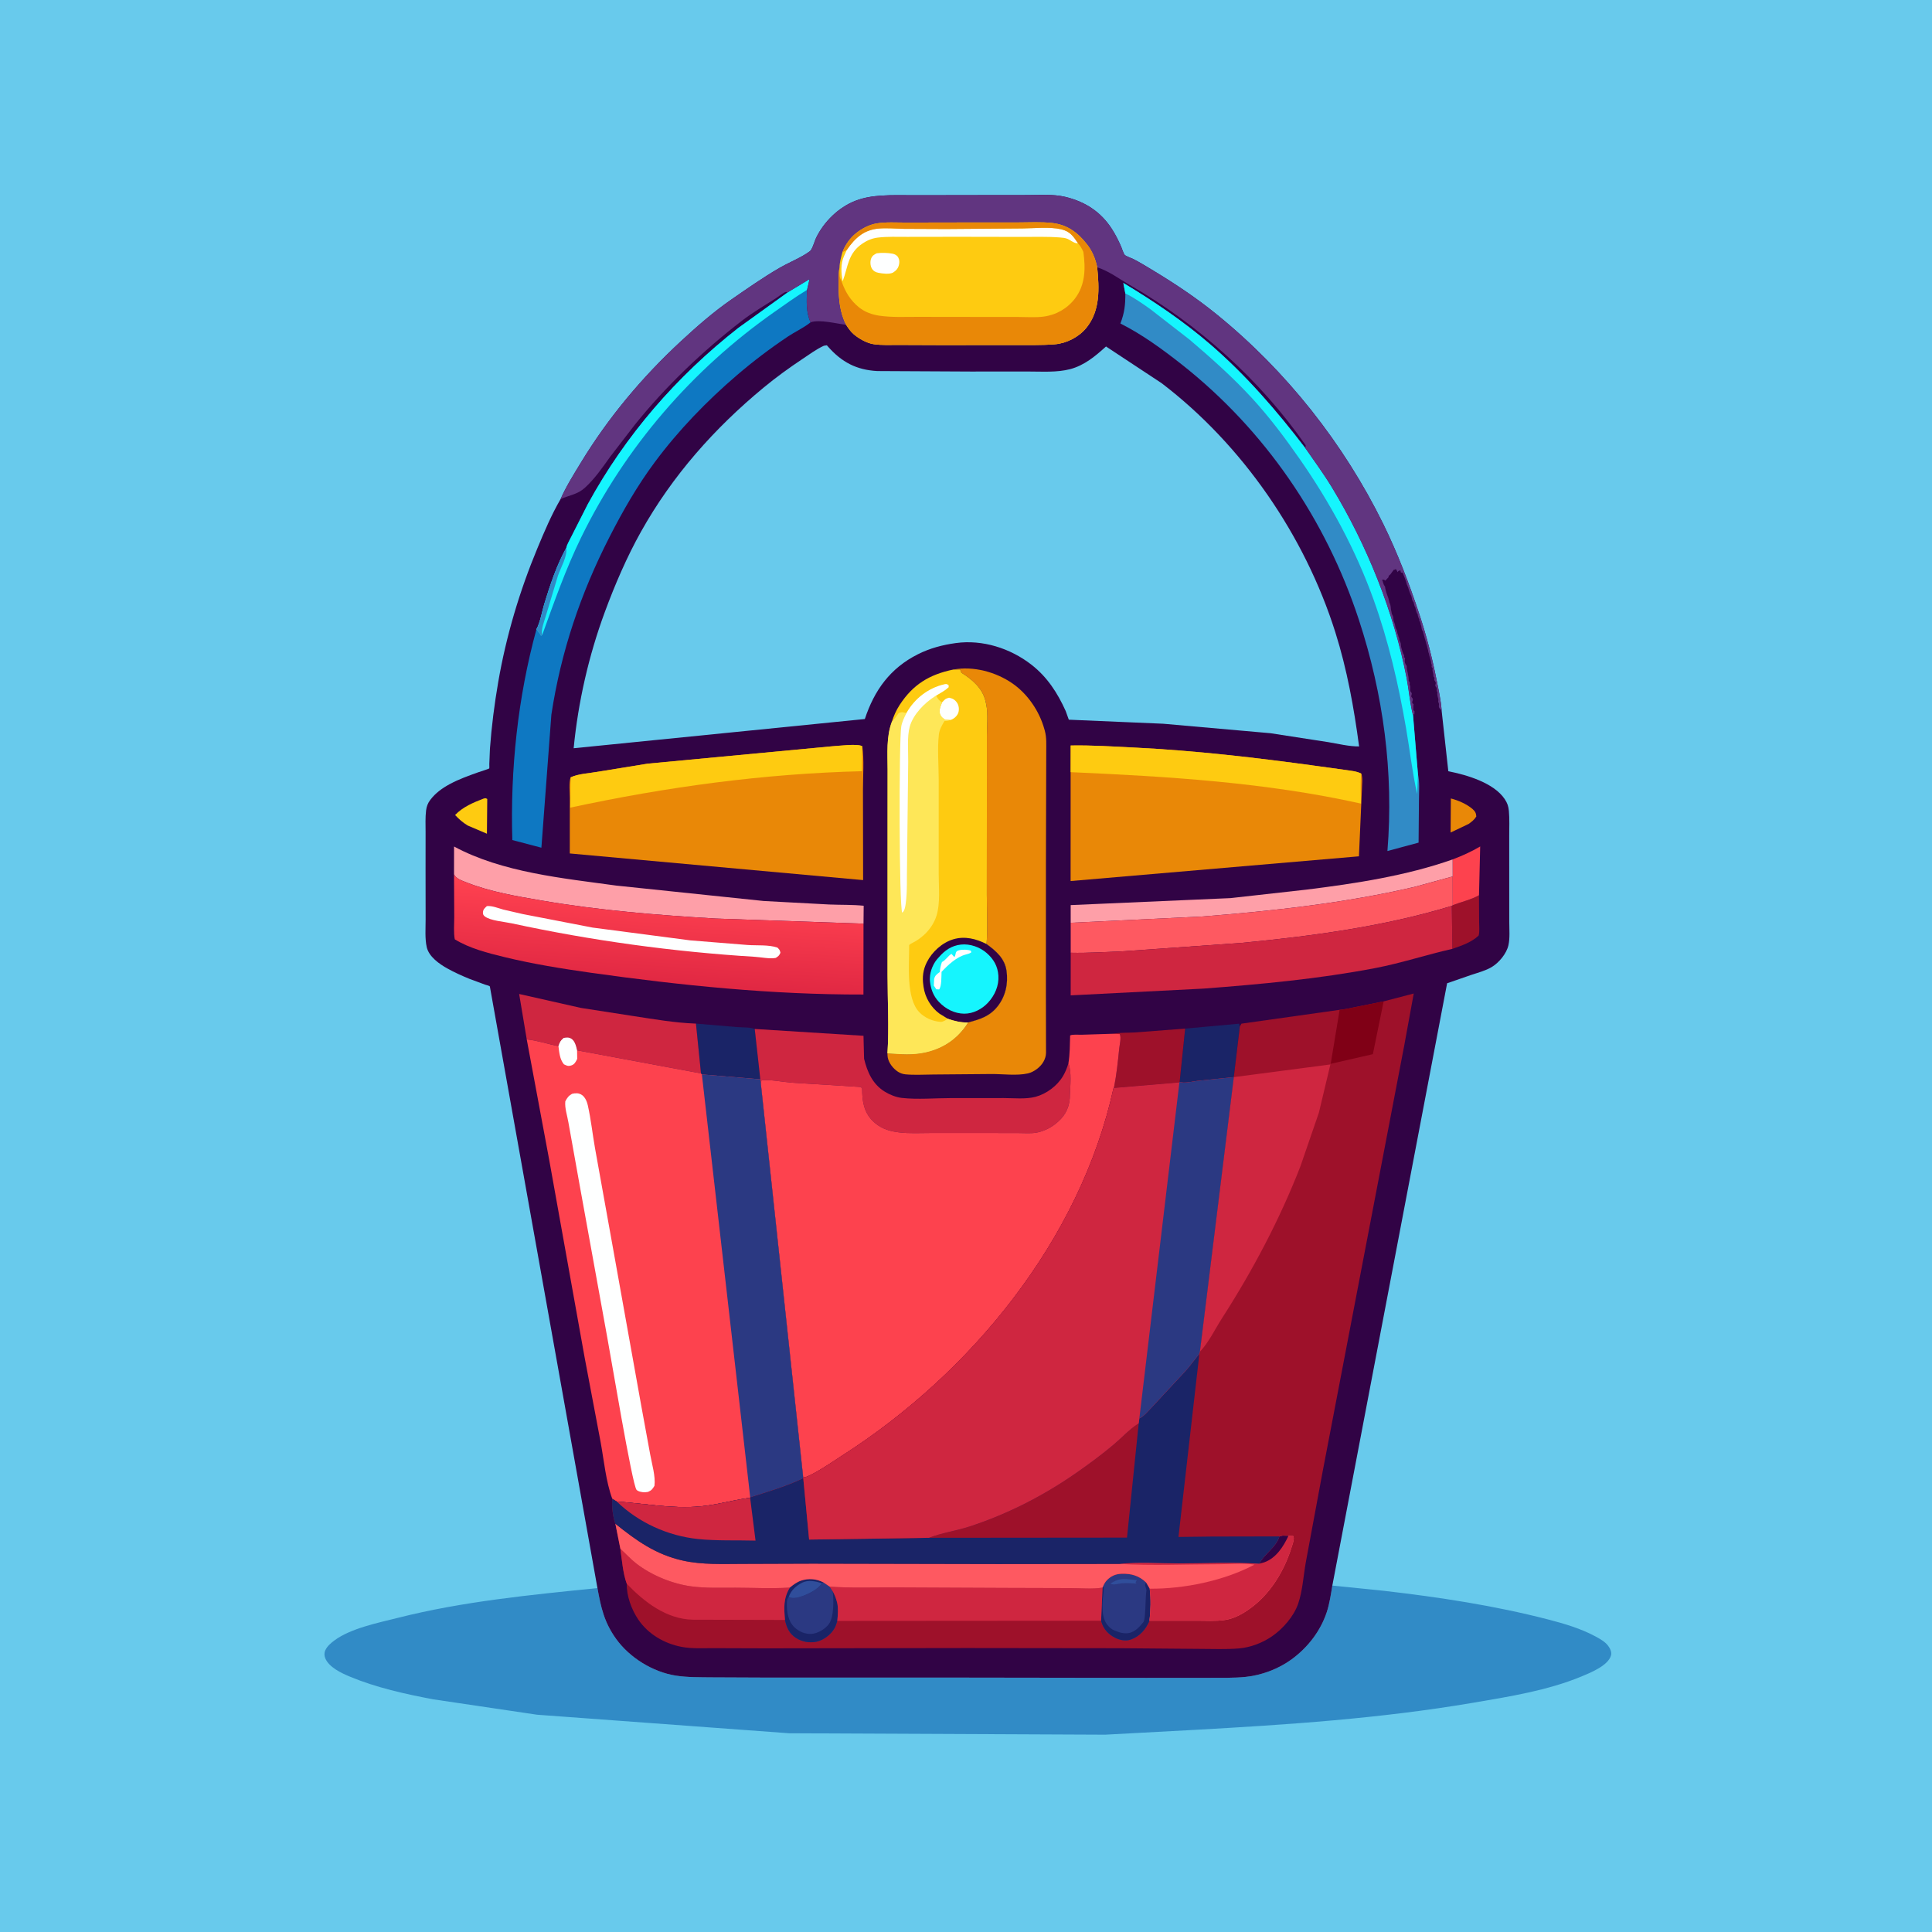 <svg version="1.1" xmlns="http://www.w3.org/2000/svg" style="display: block;" viewBox="0 0 2048 2048" width="1024" height="1024">
<defs>
	<linearGradient id="Gradient1" gradientUnits="userSpaceOnUse" x1="694.814" y1="1041.12" x2="700.87" y2="945.85">
		<stop class="stop0" offset="0" stop-opacity="1" stop-color="rgb(225,40,67)"/>
		<stop class="stop1" offset="1" stop-opacity="1" stop-color="rgb(255,65,80)"/>
	</linearGradient>
</defs>
<path transform="translate(0,0)" fill="rgb(104,202,236)" d="M -0 -0 L 2048 0 L 2048 2048 L -0 2048 L -0 -0 z"/>
<path transform="translate(0,0)" fill="rgb(49,139,198)" d="M 1412.33 1680.77 L 1466.92 1686.32 C 1525.35 1693.05 1584.02 1701.95 1641.02 1716.69 C 1658.11 1721.11 1675.68 1726.27 1691.27 1734.69 C 1696.03 1737.26 1701.39 1740.22 1704.7 1744.62 C 1706.75 1747.34 1708.69 1751.28 1707.74 1754.78 C 1704.83 1765.53 1686.22 1773.06 1676.7 1777.02 C 1640.54 1792.05 1599.68 1798.51 1561.28 1805.04 C 1463.2 1821.71 1364.68 1828.28 1265.49 1833.78 L 1171.51 1838.84 L 836.5 1837.33 L 569.213 1817.66 L 459.178 1801.34 C 429.461 1795.73 398.862 1788.96 370.881 1777.29 C 361.753 1773.49 348.688 1767.35 344.76 1757.74 C 343.658 1755.05 343.627 1751.89 344.897 1749.23 C 346.958 1744.93 350.747 1741.7 354.5 1738.92 C 371.97 1725.99 400.724 1720.31 421.558 1715.03 C 490.601 1697.53 562.594 1690.63 633.313 1683.44 C 637.07 1704.2 640.479 1719.7 653.057 1737.23 C 667.364 1757.17 691.98 1772.39 716.258 1776.21 C 728.775 1778.19 742.291 1777.92 754.954 1778.07 L 814.16 1778.33 L 1015.69 1778.33 L 1214.7 1778.62 L 1280.5 1778.57 C 1293.67 1778.49 1307.39 1778.91 1320.47 1777.58 C 1337.48 1775.85 1355.32 1769.09 1369.12 1759.01 C 1386.07 1746.63 1399.68 1729.21 1406.34 1709.18 C 1409.39 1700.02 1410.79 1690.27 1412.33 1680.77 z"/>
<path transform="translate(0,0)" fill="rgb(49,3,69)" d="M 594.234 529.056 C 600.038 515.823 608.01 503.154 615.513 490.805 C 644.765 442.653 680.919 399.509 722.264 361.301 C 738.989 345.845 756.429 330.554 775.173 317.591 C 791.928 306.002 808.717 294.203 826.342 283.973 C 836.469 278.094 849.367 273.132 858.567 266.274 C 861.114 264.375 863.514 255.453 865.077 252.213 C 873.349 235.072 888.812 219.866 906.644 212.907 C 915.565 209.426 924.618 208.019 934.131 207.359 C 946.034 206.533 958.233 206.978 970.166 206.957 L 1033.34 206.852 L 1088.88 206.79 C 1102.08 206.782 1116.18 205.601 1129.07 208.655 C 1150.17 213.653 1167.01 224.504 1178.8 242.956 C 1182.52 248.786 1185.57 254.9 1188.37 261.222 C 1189.35 263.443 1190.78 268.537 1192.27 270.225 C 1193.5 271.607 1199.53 273.654 1201.42 274.621 C 1208.55 278.265 1215.48 282.571 1222.33 286.703 C 1245.92 300.92 1268.63 316.121 1290.02 333.5 C 1363.64 393.334 1424.3 470.098 1466.19 555.201 C 1481.4 586.114 1493.9 618.866 1504.7 651.555 C 1512.18 674.187 1518.09 696.937 1522.73 720.316 C 1524.85 730.998 1527.49 742.386 1528.18 753.242 L 1535.28 817.56 C 1554.59 821.351 1583.65 829.775 1595.15 847.214 C 1597.98 851.5 1599.02 854.731 1599.48 859.778 C 1600.29 868.566 1599.82 877.769 1599.83 886.598 L 1599.86 933.727 L 1599.9 977.475 C 1599.89 985.303 1600.7 994.276 1599.01 1001.93 C 1597.06 1010.77 1589.07 1020.45 1581.33 1025.08 C 1574.83 1028.97 1566.81 1031.03 1559.67 1033.42 L 1534 1042.3 L 1412.33 1680.77 C 1410.79 1690.27 1409.39 1700.02 1406.34 1709.18 C 1399.68 1729.21 1386.07 1746.63 1369.12 1759.01 C 1355.32 1769.09 1337.48 1775.85 1320.47 1777.58 C 1307.39 1778.91 1293.67 1778.49 1280.5 1778.57 L 1214.7 1778.62 L 1015.69 1778.33 L 814.16 1778.33 L 754.954 1778.07 C 742.291 1777.92 728.775 1778.19 716.258 1776.21 C 691.98 1772.39 667.364 1757.17 653.057 1737.23 C 640.479 1719.7 637.07 1704.2 633.313 1683.44 L 519.442 1046.64 C 519.34 1046.26 519.379 1045.78 519.096 1045.49 C 518.456 1044.86 515.258 1044.13 514.135 1043.73 L 497.942 1037.75 C 489.808 1034.44 481.669 1030.77 474 1026.49 C 465.573 1021.78 454.658 1014.06 452.379 1004.08 C 450.294 994.967 451.216 983.808 451.18 974.461 L 451.113 922.45 L 451.146 882.204 C 451.166 874.564 450.715 866.58 451.687 858.996 C 452.224 854.808 453.499 851.41 456.049 848 C 461.499 840.713 468.868 835.446 476.797 831.166 C 486.336 826.017 496.691 822.325 506.869 818.681 C 508.11 818.237 518.325 815.05 518.638 814.534 C 518.836 814.207 518.685 810.313 518.692 809.851 L 519.351 793.774 C 521.103 769.887 524.099 746.283 528.191 722.683 C 536.612 674.111 550.727 626.718 569.645 581.244 C 577.05 563.444 584.541 545.757 594.234 529.056 z"/>
<path transform="translate(0,0)" fill="rgb(233,136,7)" d="M 1537.98 846.411 C 1545.74 848.374 1555.05 852.423 1561.09 857.733 C 1563.72 860.041 1564.74 861.936 1564.94 865.5 C 1562.81 869.063 1560.15 870.951 1556.84 873.394 L 1537.7 882.516 L 1537.98 846.411 z"/>
<path transform="translate(0,0)" fill="rgb(254,203,17)" d="M 512.687 846.5 C 514.745 846.15 514.541 845.843 516.5 846.944 L 516.163 883.774 L 495.85 875.111 C 490.531 871.918 486.613 868.429 482.409 863.952 C 490.734 855.292 501.678 850.738 512.687 846.5 z"/>
<path transform="translate(0,0)" fill="rgb(158,17,42)" d="M 1539.95 959.525 C 1548.96 956.069 1559.45 953.741 1567.8 949.026 L 1567.94 977.47 C 1567.96 981.943 1568.57 987.401 1567.46 991.712 C 1559.58 999.087 1549.61 1002.29 1539.6 1005.83 L 1538.97 960.289 L 1539.95 959.525 z"/>
<path transform="translate(0,0)" fill="rgb(253,66,78)" d="M 1539.84 911.038 C 1550.19 907.1 1559.51 902.899 1569.06 897.303 L 1567.8 949.026 C 1559.45 953.741 1548.96 956.069 1539.95 959.525 L 1539.9 929.077 L 1539.84 911.038 z"/>
<path transform="translate(0,0)" fill="rgb(26,36,103)" d="M 1256.31 1090.36 L 1313.46 1085.16 L 1314.29 1088.11 L 1307.88 1141.79 L 1269.23 1145.81 C 1264.48 1146.41 1254.49 1148.87 1250.48 1146.76 L 1256.31 1090.36 z"/>
<path transform="translate(0,0)" fill="rgb(26,36,103)" d="M 737.741 1085.05 L 780.765 1088.71 C 786.347 1089.17 794.984 1088.71 800.034 1090.75 L 805.961 1144.13 L 744.008 1138.92 L 743.078 1137.87 L 737.741 1085.05 z"/>
<path transform="translate(0,0)" fill="rgb(158,17,42)" d="M 1178.9 1095.84 C 1186.84 1094.46 1195.44 1094.91 1203.5 1094.4 L 1256.31 1090.36 L 1250.48 1146.76 L 1250.22 1147.4 L 1180.79 1153.29 C 1183.56 1139.46 1185.01 1125.52 1186.42 1111.5 C 1186.84 1107.26 1188.81 1099.92 1187 1096.17 L 1178.9 1095.84 z"/>
<path transform="translate(0,0)" fill="rgb(254,159,168)" d="M 1134.98 978.194 L 1134.97 959.444 L 1304.43 952.033 L 1385 943.024 C 1436.73 936.592 1490.52 928.424 1539.84 911.038 L 1539.9 929.077 L 1499.2 940.203 C 1425.76 957.246 1349.85 965.589 1274.78 971.514 L 1134.98 978.194 z"/>
<path transform="translate(0,0)" fill="rgb(207,38,64)" d="M 558.368 1101.79 L 550.32 1053.66 L 615.713 1068.42 L 672.188 1077.18 C 693.231 1080.39 715.29 1084.21 736.59 1085.01 L 737.741 1085.05 L 743.078 1137.87 L 611.726 1113.39 C 610.756 1109.23 609.491 1103.34 605.5 1101 C 602.748 1099.38 600.459 1099.76 597.5 1100.26 C 594.15 1102.98 593.271 1104.84 591.972 1108.92 C 580.738 1106.79 569.789 1102.89 558.368 1101.79 z"/>
<path transform="translate(0,0)" fill="rgb(254,159,168)" d="M 481.276 926.799 L 481.323 897.351 C 532.369 924.865 596.616 930.937 653.378 938.771 L 809.538 955.09 L 878.94 958.797 C 891.12 959.311 903.414 958.895 915.546 960.12 L 915.349 979.119 L 758.208 973.68 C 696.266 970.01 634.885 965.034 573.684 954.518 C 547.215 949.97 519.63 945.343 494.521 935.397 C 489.997 933.605 483.302 931.527 481.276 926.799 z"/>
<path transform="translate(0,0)" fill="rgb(254,89,97)" d="M 1134.98 978.194 L 1274.78 971.514 C 1349.85 965.589 1425.76 957.246 1499.2 940.203 L 1539.9 929.077 L 1539.95 959.525 L 1538.97 960.289 C 1467.57 982.059 1390.9 992.307 1316.76 999.434 L 1190.77 1008.39 C 1172.12 1009.03 1153.7 1010.43 1135 1009.97 L 1134.98 978.194 z"/>
<path transform="translate(0,0)" fill="rgb(207,38,64)" d="M 800.034 1090.75 L 915.338 1097.98 L 915.957 1122.33 C 919.413 1136.46 925.021 1149.3 937.938 1157.23 C 943.187 1160.46 949.913 1163.18 956.088 1163.86 C 972.669 1165.71 991.297 1164.03 1008.08 1164.03 L 1064.05 1164 C 1074.72 1164 1087.46 1165.42 1097.8 1162.63 C 1109.39 1159.5 1120.84 1150.96 1126.95 1140.5 C 1129.37 1136.35 1131.26 1131.76 1132.57 1127.15 C 1136.09 1135.86 1134.52 1151.51 1134.11 1161.06 L 1134 1164.5 C 1132.89 1176.43 1127.83 1184.29 1118.59 1191.54 C 1112.79 1196.08 1105.41 1199.53 1098.12 1200.72 C 1092.48 1201.64 1085.91 1201.08 1080.15 1201.08 L 1045.18 1201 L 985.9 1201.02 C 975.191 1201.01 963.889 1201.7 953.273 1200.39 L 951.5 1200.15 C 940.93 1198.77 932.024 1195.37 924.492 1187.59 C 915.423 1178.22 913.907 1166.23 913.905 1153.83 L 912.5 1152.25 L 839.16 1147.65 C 829.159 1146.89 817.028 1144.14 807.159 1145.24 L 806.519 1148.69 L 805.961 1144.13 L 800.034 1090.75 z"/>
<path transform="translate(0,0)" fill="rgb(207,38,64)" d="M 1538.97 960.289 L 1539.6 1005.83 C 1512.16 1012 1485.7 1020.86 1457.92 1026.19 C 1397.98 1037.67 1336.74 1043.32 1275.94 1047.95 L 1134.97 1055.13 L 1135 1009.97 C 1153.7 1010.43 1172.12 1009.03 1190.77 1008.39 L 1316.76 999.434 C 1390.9 992.307 1467.57 982.059 1538.97 960.289 z"/>
<path transform="translate(0,0)" fill="rgb(49,139,198)" d="M 1192.89 311.067 L 1190.76 299.932 C 1222.92 319.279 1254.61 340.582 1283.07 365.158 C 1321.12 398.02 1353.33 435.386 1383.78 475.148 C 1393.29 488.925 1403.2 502.341 1411.89 516.673 C 1449.07 578.004 1477.51 648.446 1491.09 719 C 1493.45 731.292 1494.47 744.351 1497.39 756.413 C 1497.49 756.825 1497.44 757.42 1497.82 757.61 L 1503.08 820.597 C 1505.02 828.72 1504.21 838.782 1504.16 847.164 L 1503.75 893.226 L 1470.73 902.121 C 1477.51 818.868 1466.43 736.03 1440.41 656.802 C 1405.48 550.464 1340.67 455.729 1252.7 386.359 C 1232.35 370.314 1210.89 354.618 1187.7 342.941 C 1192.04 331.337 1192.97 323.45 1192.89 311.067 z"/>
<path transform="translate(0,0)" fill="rgb(21,245,254)" d="M 1192.89 311.067 L 1190.76 299.932 C 1222.92 319.279 1254.61 340.582 1283.07 365.158 C 1321.12 398.02 1353.33 435.386 1383.78 475.148 C 1393.29 488.925 1403.2 502.341 1411.89 516.673 C 1449.07 578.004 1477.51 648.446 1491.09 719 C 1493.45 731.292 1494.47 744.351 1497.39 756.413 C 1497.49 756.825 1497.44 757.42 1497.82 757.61 L 1503.08 820.597 L 1502.25 841.674 C 1497.06 818.711 1494.44 794.757 1490.41 771.522 C 1482.38 725.216 1471.95 679.795 1456.01 635.5 C 1436.97 582.554 1409.92 532.762 1377.84 486.697 C 1362 463.954 1345.6 442.059 1326.8 421.669 C 1306.41 399.555 1283.91 379.55 1261.05 360.072 L 1219.33 327.666 C 1210.94 321.768 1202.17 315.443 1192.89 311.067 z"/>
<path transform="translate(0,0)" fill="rgb(14,120,194)" d="M 835.168 309.805 L 858.122 295.928 L 855.485 307.319 C 855.112 319.004 854.204 330.724 859.276 341.643 L 857.828 342.762 C 850.904 348.019 842.416 351.925 835.123 356.802 C 816.427 369.302 798.313 383.038 781.225 397.664 C 749.12 425.144 719.247 456.055 694.025 490 C 675.499 514.935 660.343 541.403 646.214 569 C 615.492 629.005 594.6 690.868 584.478 757.581 L 573.904 898.606 L 543.089 890.483 C 540.814 815.787 548.91 739.172 568.651 667.093 C 572.578 660.101 574.63 647.925 577.076 639.93 C 583.059 620.374 590.317 598.552 600.319 580.704 C 600.866 577.41 603.7 572.869 605.141 569.785 L 623.101 534.384 C 663.016 461.303 717.146 398.982 782.591 347.628 L 835.168 309.805 z"/>
<path transform="translate(0,0)" fill="rgb(21,245,254)" d="M 835.168 309.805 L 858.122 295.928 L 855.485 307.319 C 843.457 314.528 832.233 322.7 820.767 330.747 C 733.694 391.864 662.902 473.894 616.061 569.662 C 599.734 603.041 587.455 638.13 574.815 672.995 L 573.484 673.931 C 572.352 671.397 570.363 669.258 568.651 667.093 C 572.578 660.101 574.63 647.925 577.076 639.93 C 583.059 620.374 590.317 598.552 600.319 580.704 C 600.866 577.41 603.7 572.869 605.141 569.785 L 623.101 534.384 C 663.016 461.303 717.146 398.982 782.591 347.628 L 835.168 309.805 z"/>
<path transform="translate(0,0)" fill="rgb(49,139,198)" d="M 568.651 667.093 C 572.578 660.101 574.63 647.925 577.076 639.93 C 583.059 620.374 590.317 598.552 600.319 580.704 C 601.451 589.971 594.687 601.086 591.513 610.075 L 578.706 652.564 C 577.313 657.465 573.006 668.199 574.815 672.995 L 573.484 673.931 C 572.352 671.397 570.363 669.258 568.651 667.093 z"/>
<path transform="translate(0,0)" fill="rgb(233,136,7)" d="M 1010.46 709.757 C 1031.85 705.861 1055.58 712.224 1073.3 724.5 C 1089.5 735.723 1101.88 754.065 1107.09 773 L 1107.59 774.748 C 1109.53 781.878 1109.07 789.408 1109.06 796.728 L 1108.98 826.377 L 1108.72 918.221 L 1108.69 1053.06 L 1108.82 1116.17 C 1108.72 1119.64 1107.74 1122.6 1106.03 1125.61 C 1102.82 1131.24 1095.97 1136.4 1089.62 1137.85 C 1078 1140.53 1062.56 1138.39 1050.51 1138.51 L 989.576 1139.02 C 979.869 1139.04 969.495 1139.75 959.851 1138.85 C 957.145 1138.59 954.28 1137.65 952 1136.17 C 946.885 1132.86 942.234 1127.08 941.046 1121 C 940.758 1119.53 940.759 1118.06 940.738 1116.57 C 954.878 1117.47 967.525 1118.76 981.504 1115.53 C 1000.69 1111.09 1015.74 1100.63 1026.16 1083.86 C 1038.68 1080.58 1048.94 1077.52 1057.43 1066.88 C 1065.96 1056.17 1068.91 1042.42 1066.95 1029.07 C 1065.02 1015.9 1055.88 1008.09 1045.79 1000.75 C 1047.18 983.616 1046.06 965.557 1046.07 948.305 L 1046.13 844.687 L 1046.16 779.824 C 1046.16 769.292 1047.57 756.774 1045.42 746.577 L 1045.17 745.5 L 1044.75 743.5 C 1041.52 729.427 1030.64 720.309 1018.99 713 C 1018.39 710.452 1018.93 711.556 1017.5 709.631 L 1010.46 709.757 z"/>
<path transform="translate(0,0)" fill="url(#Gradient1)" d="M 481.276 926.799 C 483.302 931.527 489.997 933.605 494.521 935.397 C 519.63 945.343 547.215 949.97 573.684 954.518 C 634.885 965.034 696.266 970.01 758.208 973.68 L 915.349 979.119 L 915.29 1054.24 C 818.659 1054.49 721.578 1044.59 626 1031.12 C 595.44 1026.81 564.851 1021.86 534.839 1014.57 C 516.991 1010.23 497.836 1005.38 482.091 995.722 C 480.681 988.403 481.539 979.459 481.515 971.944 L 481.276 926.799 z"/>
<path transform="translate(0,0)" fill="rgb(254,255,255)" d="M 516.115 960.5 C 521.608 959.935 528.19 962.726 533.454 964.171 L 554.089 968.937 L 628.244 983.291 L 731.769 996.836 L 792.424 1001.72 C 802.421 1002.44 814.698 1001.26 824.142 1004.5 C 826.309 1006.72 826.685 1007 827.291 1010 C 825.846 1013.16 825.26 1013.45 822.5 1015.33 L 821.73 1015.53 C 815.821 1016.56 806.723 1014.67 800.564 1014.29 C 713.938 1008.94 627.036 997.101 542.234 978.729 C 534.603 977.075 519.527 975.999 513.761 971.324 C 512.309 970.146 511.8 968.953 511.949 967 C 512.195 963.78 514.018 962.527 516.115 960.5 z"/>
<path transform="translate(0,0)" fill="rgb(233,136,7)" d="M 604.925 824.027 C 612.784 820.241 625.001 819.675 633.783 818.096 L 686.399 809.535 L 881.838 791.121 C 888.234 790.791 909.533 787.963 914.072 791.118 C 916.166 805.689 914.746 822.244 914.778 837.1 L 914.936 932.938 L 604.002 904.698 L 604.028 846.098 C 604.043 840.456 602.847 828.974 604.925 824.027 z"/>
<path transform="translate(0,0)" fill="rgb(254,203,17)" d="M 604.925 824.027 C 612.784 820.241 625.001 819.675 633.783 818.096 L 686.399 809.535 L 881.838 791.121 C 888.234 790.791 909.533 787.963 914.072 791.118 L 913.988 792.213 L 913.705 817.511 C 809.739 820.059 706.025 834.246 604.498 856.122 L 604.925 824.027 z"/>
<path transform="translate(0,0)" fill="rgb(233,136,7)" d="M 1134.91 818.516 L 1134.97 790.255 C 1157.24 789.855 1179.67 791.314 1201.91 792.416 C 1267.51 795.665 1331.87 803.171 1396.89 812.131 L 1426.86 816.272 C 1432.16 817.093 1438.24 817.521 1443.01 820.096 C 1444.78 824.358 1443.7 831.886 1443.69 836.658 L 1440.53 907.729 L 1134.89 933.941 L 1134.91 818.516 z"/>
<path transform="translate(0,0)" fill="rgb(254,203,17)" d="M 1134.91 818.516 L 1134.97 790.255 C 1157.24 789.855 1179.67 791.314 1201.91 792.416 C 1267.51 795.665 1331.87 803.171 1396.89 812.131 L 1426.86 816.272 C 1432.16 817.093 1438.24 817.521 1443.01 820.096 C 1441.79 830.115 1442.74 841.679 1442.7 851.848 C 1342 829.346 1237.75 823.077 1134.91 818.516 z"/>
<path transform="translate(0,0)" fill="rgb(254,203,17)" d="M 1010.46 709.757 L 1017.5 709.631 C 1018.93 711.556 1018.39 710.452 1018.99 713 C 1030.64 720.309 1041.52 729.427 1044.75 743.5 L 1045.17 745.5 L 1045.42 746.577 C 1047.57 756.774 1046.16 769.292 1046.16 779.824 L 1046.13 844.687 L 1046.07 948.305 C 1046.06 965.557 1047.18 983.616 1045.79 1000.75 C 1055.88 1008.09 1065.02 1015.9 1066.95 1029.07 C 1068.91 1042.42 1065.96 1056.17 1057.43 1066.88 C 1048.94 1077.52 1038.68 1080.58 1026.16 1083.86 C 1015.74 1100.63 1000.69 1111.09 981.504 1115.53 C 967.525 1118.76 954.878 1117.47 940.738 1116.57 C 942.531 1089.4 940.853 1060.88 940.834 1033.58 L 940.873 866.155 L 940.903 815.776 C 940.873 798.84 939.392 781.334 945.393 765.172 C 947.405 758.818 949.972 752.963 953.611 747.359 C 967.803 725.506 985.264 714.993 1010.46 709.757 z"/>
<path transform="translate(0,0)" fill="rgb(254,255,255)" d="M 998.633 744.601 C 1001.42 741.636 1001.95 740.631 1006 739.587 C 1009.83 740.373 1012.25 741.643 1014.51 744.964 C 1016.42 747.771 1016.89 751.819 1015.98 755.071 C 1015.18 757.963 1012.67 760.757 1010.03 762.122 C 1008.3 763.02 1008.74 762.822 1007.16 763.248 L 1002 762.942 C 999.712 761.499 997.929 760.321 996.784 757.774 C 994.78 753.315 997.011 748.812 998.633 744.601 z"/>
<path transform="translate(0,0)" fill="rgb(49,3,69)" d="M 1004.81 1079.99 L 995.962 1074.57 C 986.843 1067.92 980.611 1057.37 979.022 1046.21 L 978.794 1044.5 C 977.513 1035.78 978.49 1027.9 982.507 1019.94 C 988.054 1008.95 998.704 999.222 1010.58 995.678 C 1022.75 992.048 1034.85 995.127 1045.79 1000.75 C 1055.88 1008.09 1065.02 1015.9 1066.95 1029.07 C 1068.91 1042.42 1065.96 1056.17 1057.43 1066.88 C 1048.94 1077.52 1038.68 1080.58 1026.16 1083.86 C 1018.51 1084.04 1011.98 1082.46 1004.81 1079.99 z"/>
<path transform="translate(0,0)" fill="rgb(21,245,254)" d="M 995.146 1014.82 C 1001.36 1007.51 1008.72 1002.41 1018.5 1001.3 C 1028.16 1000.21 1038.55 1003.87 1045.86 1010.19 C 1053.33 1016.66 1057.66 1024.27 1058.33 1034.16 C 1059.05 1044.85 1054.57 1055.05 1047.38 1062.82 C 1040.99 1069.72 1031.62 1074.62 1022.06 1074.54 C 1011.68 1074.46 1002.09 1069.36 995.102 1061.87 C 989.477 1055.85 986.642 1048.48 985.829 1040.37 C 985.625 1039.71 985.69 1037.75 985.708 1036.89 C 985.872 1029.09 989.617 1020.29 995.146 1014.82 z"/>
<path transform="translate(0,0)" fill="rgb(254,255,255)" d="M 1008.57 1011.14 L 1011.67 1014.56 C 1013.98 1011.28 1011.65 1008.31 1017.23 1007.16 C 1020.5 1006.48 1026.07 1006.56 1029.14 1007.79 L 1029.63 1009.5 C 1027.73 1010.83 1026.27 1011.21 1024.08 1011.76 C 1014.09 1014.23 1005.03 1022.83 998.092 1030.2 C 997.824 1034.77 998.319 1045.42 995.5 1048.84 L 992.5 1048.66 L 989.879 1044.76 L 990.204 1038 C 990.779 1034.73 992.75 1032.79 995.379 1031 L 996.144 1030.5 C 996.567 1026.69 997.154 1023.4 998.5 1019.8 C 1002.69 1017.7 1004.56 1013.68 1008.57 1011.14 z"/>
<path transform="translate(0,0)" fill="rgb(254,231,88)" d="M 960.895 755.916 L 961.384 754.999 C 969.908 740.36 984.027 729.431 1000.58 725.53 C 1003.17 724.918 1003.36 724.941 1005.5 726.304 L 1005.55 728.5 C 1001.66 732.128 996.872 734.631 992.317 737.344 C 994.115 740.827 995.313 742.474 998.633 744.601 C 997.011 748.812 994.78 753.315 996.784 757.774 C 997.929 760.321 999.712 761.499 1002 762.942 L 1007.16 763.248 L 1005.75 763.748 C 1004.04 764.288 1002.99 764.338 1001.24 764.241 C 998.547 768.729 995.841 773.375 995.242 778.686 C 993.541 793.78 995.049 810.734 995.056 825.993 L 995.073 926.871 C 995.037 940.635 996.892 957.554 992.711 970.75 C 988.641 983.592 978.488 994.082 966.51 999.885 C 965.421 1000.41 964.643 1000.97 963.763 1001.79 C 963.928 1021.48 959.991 1058.35 974.753 1073.25 C 980.562 1079.11 988.759 1082.61 996.949 1083.22 C 999.577 1083.42 1002.62 1081.25 1004.81 1079.99 C 1011.98 1082.46 1018.51 1084.04 1026.16 1083.86 C 1015.74 1100.63 1000.69 1111.09 981.504 1115.53 C 967.525 1118.76 954.878 1117.47 940.738 1116.57 C 942.531 1089.4 940.853 1060.88 940.834 1033.58 L 940.873 866.155 L 940.903 815.776 C 940.873 798.84 939.392 781.334 945.393 765.172 C 948.15 762.304 950.468 759.005 952.75 755.756 C 956.212 754.372 957.338 755.086 960.895 755.916 z"/>
<path transform="translate(0,0)" fill="rgb(254,255,255)" d="M 960.895 755.916 L 961.384 754.999 C 969.908 740.36 984.027 729.431 1000.58 725.53 C 1003.17 724.918 1003.36 724.941 1005.5 726.304 L 1005.55 728.5 C 1001.66 732.128 996.872 734.631 992.317 737.344 L 991.143 738.078 C 979.981 745.191 967.997 757.27 964.365 770.3 C 961.368 781.055 962.89 796.377 962.727 807.681 L 961.489 917.324 C 961.145 930.405 961.898 944.666 960.13 957.601 C 959.704 960.721 959.043 965.514 956.426 967.5 C 953.036 962.327 952.8 785.349 955.398 769.993 C 956.187 765.331 958.745 760.103 960.895 755.916 z"/>
<path transform="translate(0,0)" fill="rgb(97,53,128)" d="M 594.234 529.056 C 600.038 515.823 608.01 503.154 615.513 490.805 C 644.765 442.653 680.919 399.509 722.264 361.301 C 738.989 345.845 756.429 330.554 775.173 317.591 C 791.928 306.002 808.717 294.203 826.342 283.973 C 836.469 278.094 849.367 273.132 858.567 266.274 C 861.114 264.375 863.514 255.453 865.077 252.213 C 873.349 235.072 888.812 219.866 906.644 212.907 C 915.565 209.426 924.618 208.019 934.131 207.359 C 946.034 206.533 958.233 206.978 970.166 206.957 L 1033.34 206.852 L 1088.88 206.79 C 1102.08 206.782 1116.18 205.601 1129.07 208.655 C 1150.17 213.653 1167.01 224.504 1178.8 242.956 C 1182.52 248.786 1185.57 254.9 1188.37 261.222 C 1189.35 263.443 1190.78 268.537 1192.27 270.225 C 1193.5 271.607 1199.53 273.654 1201.42 274.621 C 1208.55 278.265 1215.48 282.571 1222.33 286.703 C 1245.92 300.92 1268.63 316.121 1290.02 333.5 C 1363.64 393.334 1424.3 470.098 1466.19 555.201 C 1481.4 586.114 1493.9 618.866 1504.7 651.555 C 1512.18 674.187 1518.09 696.937 1522.73 720.316 C 1524.85 730.998 1527.49 742.386 1528.18 753.242 C 1527.55 752.477 1525.8 750.836 1525.51 750 C 1524.68 747.601 1526.24 746.604 1524.51 744 L 1524.68 742.656 C 1524.84 740.754 1524.45 740.235 1524 738.5 C 1523.56 736.816 1523.48 735.701 1523.76 734 C 1522.11 731.361 1523.46 731.804 1523 729.5 C 1522.81 728.549 1521.67 727.957 1521.51 727 C 1521.32 725.838 1522.19 724.662 1522 723.5 C 1521.97 723.311 1520.57 721.231 1520.51 721 C 1519.89 718.537 1521.77 719.723 1519.51 717 L 1519.43 715.016 C 1519.35 713.45 1518.55 711.832 1518.51 710.5 L 1518.75 708.495 L 1517.51 707 L 1517.76 705 L 1517.01 702.995 L 1517 701.5 C 1516.74 700.034 1516.06 698.587 1515.76 697 L 1515 694.5 L 1514.76 693 L 1514.38 692.028 C 1513.62 689.995 1514.34 692.035 1513.76 689 L 1513 686.5 L 1512.76 685 L 1512.4 684.06 C 1511.94 682.844 1511.84 681.728 1511.51 680.5 L 1511.01 678.995 L 1508.76 671 L 1508.5 669.49 L 1507.51 668 C 1506.84 666.569 1506.98 664.618 1506.4 663.06 C 1505.81 661.505 1506.12 662.461 1505.77 660.71 C 1505.42 658.976 1505.67 659.739 1504.51 658 L 1504.5 656.49 L 1503.76 655 C 1503.08 653.551 1502.96 652.637 1502.76 651 L 1502.01 649.995 C 1501.59 649.066 1501.09 647.014 1500.76 646 L 1500.5 644.49 L 1499.76 643 C 1499.23 641.884 1499.01 640.911 1498.77 639.71 C 1498.35 637.622 1498.77 639.245 1497.51 637 C 1496.8 635.723 1496.7 634.844 1496.5 633.49 C 1496.28 632.047 1495.61 630.793 1495 629.5 C 1493.61 626.545 1493.22 623.514 1491.72 620.498 C 1490.97 618.982 1491.02 617.95 1490.5 616.49 C 1489.44 613.529 1488.13 609.825 1486.76 607 L 1485.01 606.995 L 1484.5 604.49 C 1482.98 605.105 1482.27 604.974 1481.5 606.49 L 1480 603.5 C 1478.7 603.5 1479.28 603.316 1478.25 603.995 L 1477.49 604 C 1476.11 605.616 1475.24 607.093 1473.99 608.75 L 1472 610.5 L 1471.99 611.75 L 1468.5 615.49 L 1467 614.49 L 1465 614.5 L 1465.75 616.25 L 1466.11 617.609 C 1466.59 619.386 1467.15 620.534 1468.24 622 L 1468.5 624 C 1469.16 627.207 1470.61 631.162 1471.75 634.25 L 1472.75 638.328 C 1473.46 641.876 1472.34 636.579 1473.75 641.005 C 1474.51 643.386 1474.15 645.9 1475 648.5 L 1475.2 649.672 C 1475.58 651.577 1475.32 650.54 1476.27 652.422 C 1477.33 654.546 1476.76 655.665 1477.25 657.75 C 1477.75 659.882 1478.76 661.078 1478.94 663.406 C 1479.13 665.908 1480.31 666.838 1481 669 L 1481.24 671 L 1481.99 673.005 L 1482.23 673.972 C 1482.62 675.501 1482.36 674.602 1483.03 676.281 C 1484.87 680.93 1482.11 673.658 1483.5 679 L 1484.24 680.359 C 1485.32 682.534 1484.75 683.619 1485.25 685.75 C 1485.65 687.452 1487.31 693.785 1488.49 694.5 L 1488.25 696.75 L 1489.49 697.5 L 1489.23 698.875 C 1488.73 701.911 1489.48 703.629 1491.24 706 L 1491.23 707.375 C 1491.23 710.24 1492.26 712.296 1492.5 715 L 1493 717.5 C 1493.27 718.979 1493.26 720.258 1493.25 721.75 C 1494.56 723.604 1494.56 722.937 1494.25 725.505 C 1495.61 728.788 1494.54 729.49 1495 732.5 C 1495.15 733.459 1496.33 734.043 1496.49 735 C 1496.68 736.162 1495.79 737.341 1496 738.5 C 1496.04 738.721 1497.41 740.225 1497.49 740.5 C 1498.34 743.279 1495.29 744.355 1498.49 746.5 L 1498.24 748 L 1498.25 752.75 L 1499.49 754 L 1499.26 757.164 L 1497.82 757.61 C 1497.44 757.42 1497.49 756.825 1497.39 756.413 C 1494.47 744.351 1493.45 731.292 1491.09 719 C 1477.51 648.446 1449.07 578.004 1411.89 516.673 C 1403.2 502.341 1393.29 488.925 1383.78 475.148 L 1384.09 472.058 C 1336.1 402.942 1270.39 344.021 1197.58 302.071 C 1186.17 295.497 1175.76 287.514 1163.06 283.334 C 1165.24 305.596 1166.51 329.104 1151.59 347.5 C 1143.7 357.222 1130.62 363.946 1118.2 364.95 C 1103.76 366.118 1088.86 365.657 1074.38 365.723 L 998.84 365.8 L 952.656 365.627 C 943.923 365.575 934.619 366.134 926 364.818 C 918.874 363.73 910.577 359.05 905.061 354.364 C 901.761 351.561 899.218 347.904 896.91 344.276 C 886.447 343.134 869.124 338.359 859.276 341.643 C 854.204 330.724 855.112 319.004 855.485 307.319 L 858.122 295.928 L 835.168 309.805 C 834.423 309.711 833.662 309.341 832.934 309.523 C 830.281 310.189 824.989 314.579 822.336 316.267 C 810.188 323.996 797.43 331.516 786.038 340.332 C 744.578 372.417 705.794 409.365 672.92 450.285 L 646.945 484 C 638.672 495.555 630.594 507.416 620.014 517.06 C 612.166 524.214 603.409 524.906 594.234 529.056 z"/>
<path transform="translate(0,0)" fill="rgb(254,203,17)" d="M 893.011 267.4 C 895.943 259.514 901.112 252.247 907.715 246.99 C 913.767 242.171 921.751 238.075 929.383 236.822 C 939.382 235.18 950.265 235.972 960.379 235.947 L 1014.78 235.848 L 1079.47 235.806 C 1091.22 235.81 1103.81 235.046 1115.44 236.397 C 1131.42 238.252 1142.38 246.426 1152 258.683 C 1157.66 265.645 1161.35 274.597 1163.06 283.334 C 1165.24 305.596 1166.51 329.104 1151.59 347.5 C 1143.7 357.222 1130.62 363.946 1118.2 364.95 C 1103.76 366.118 1088.86 365.657 1074.38 365.723 L 998.84 365.8 L 952.656 365.627 C 943.923 365.575 934.619 366.134 926 364.818 C 918.874 363.73 910.577 359.05 905.061 354.364 C 901.761 351.561 899.218 347.904 896.91 344.276 C 890.261 331.508 889.02 316.824 888.928 302.679 C 888.887 296.329 888.661 289.993 889.922 283.737 C 889.982 278.247 891.557 272.657 893.011 267.4 z"/>
<path transform="translate(0,0)" fill="rgb(254,255,255)" d="M 929.353 268.5 C 934.483 267.793 940.894 267.944 946 268.91 C 948.574 269.397 950.915 270.577 952.203 273 C 953.565 275.562 953.57 278.136 952.883 280.9 C 951.909 284.821 949.789 286.925 946.5 289.029 C 942.51 290.917 935.613 290.052 931.253 289.202 C 928.063 288.579 925.801 287.346 924.111 284.459 C 922.468 281.654 922.26 276.91 923.5 273.919 C 924.762 270.873 926.62 269.928 929.353 268.5 z"/>
<path transform="translate(0,0)" fill="rgb(254,255,255)" d="M 897.72 264.802 C 902.03 258.507 906.693 252.923 913.049 248.57 C 918.139 245.084 924.397 243.009 930.517 242.369 C 939.489 241.431 949.33 242.414 958.406 242.573 L 1002.69 242.765 L 1083.53 242.153 C 1096.23 242.066 1112.52 240.196 1124.83 243.03 C 1134.12 245.168 1137.73 250.345 1142.69 257.81 L 1141.44 257.843 C 1137.93 257.486 1134.97 254.646 1131.76 253.267 C 1129.19 252.161 1126.3 251.934 1123.54 251.718 C 1110.26 250.679 1096.65 251.174 1083.33 251.128 L 1015.7 251.006 L 961.707 251.089 C 951.424 251.144 940.626 250.603 930.41 251.87 C 924.617 252.589 919.351 254.738 914.5 257.981 C 898.656 268.572 899.148 282.328 893.291 298.12 C 891.563 289.582 891.035 279.753 894.611 271.663 L 897.72 264.802 z"/>
<path transform="translate(0,0)" fill="rgb(233,136,7)" d="M 893.011 267.4 C 895.943 259.514 901.112 252.247 907.715 246.99 C 913.767 242.171 921.751 238.075 929.383 236.822 C 939.382 235.18 950.265 235.972 960.379 235.947 L 1014.78 235.848 L 1079.47 235.806 C 1091.22 235.81 1103.81 235.046 1115.44 236.397 C 1131.42 238.252 1142.38 246.426 1152 258.683 C 1157.66 265.645 1161.35 274.597 1163.06 283.334 C 1165.24 305.596 1166.51 329.104 1151.59 347.5 C 1143.7 357.222 1130.62 363.946 1118.2 364.95 C 1103.76 366.118 1088.86 365.657 1074.38 365.723 L 998.84 365.8 L 952.656 365.627 C 943.923 365.575 934.619 366.134 926 364.818 C 918.874 363.73 910.577 359.05 905.061 354.364 C 901.761 351.561 899.218 347.904 896.91 344.276 C 890.261 331.508 889.02 316.824 888.928 302.679 C 888.887 296.329 888.661 289.993 889.922 283.737 C 890.076 286.74 889.632 292.627 890.733 295.3 C 891.197 296.427 891.882 297.461 892.278 298.614 C 895.944 309.295 901.526 318.453 910.379 325.646 C 916.596 330.697 924.141 333.466 932.005 334.628 C 945.058 336.555 958.878 335.869 972.063 335.879 L 1031.47 335.958 L 1079.42 336.002 C 1088.07 336.001 1097.47 336.728 1106.04 335.646 C 1119.36 333.963 1131.4 327.169 1139.58 316.382 C 1150.63 301.811 1150.82 284.289 1148.41 267.056 C 1146.87 263.448 1145.26 260.779 1142.69 257.81 C 1137.73 250.345 1134.12 245.168 1124.83 243.03 C 1112.52 240.196 1096.23 242.066 1083.53 242.153 L 1002.69 242.765 L 958.406 242.573 C 949.33 242.414 939.489 241.431 930.517 242.369 C 924.397 243.009 918.139 245.084 913.049 248.57 C 906.693 252.923 902.03 258.507 897.72 264.802 L 893.011 267.4 z"/>
<path transform="translate(0,0)" fill="rgb(253,66,78)" d="M 1132.57 1127.15 C 1134.14 1117.41 1134.11 1107.48 1134.39 1097.63 C 1136.84 1096.3 1143.28 1096.94 1146.25 1096.88 L 1178.9 1095.84 L 1187 1096.17 C 1188.81 1099.92 1186.84 1107.26 1186.42 1111.5 C 1185.01 1125.52 1183.56 1139.46 1180.79 1153.29 L 1180.35 1153.65 C 1145.15 1314.13 1029.58 1455.38 893.11 1542.72 C 885.743 1547.43 858.396 1566.4 851.425 1566.17 L 806.519 1148.69 L 807.159 1145.24 C 817.028 1144.14 829.159 1146.89 839.16 1147.65 L 912.5 1152.25 L 913.905 1153.83 C 913.907 1166.23 915.423 1178.22 924.492 1187.59 C 932.024 1195.37 940.93 1198.77 951.5 1200.15 L 953.273 1200.39 C 963.889 1201.7 975.191 1201.01 985.9 1201.02 L 1045.18 1201 L 1080.15 1201.08 C 1085.91 1201.08 1092.48 1201.64 1098.12 1200.72 C 1105.41 1199.53 1112.79 1196.08 1118.59 1191.54 C 1127.83 1184.29 1132.89 1176.43 1134 1164.5 L 1134.11 1161.06 C 1134.52 1151.51 1136.09 1135.86 1132.57 1127.15 z"/>
<path transform="translate(0,0)" fill="rgb(253,66,78)" d="M 591.972 1108.92 C 593.271 1104.84 594.15 1102.98 597.5 1100.26 C 600.459 1099.76 602.748 1099.38 605.5 1101 C 609.491 1103.34 610.756 1109.23 611.726 1113.39 L 743.078 1137.87 L 744.008 1138.92 L 805.961 1144.13 L 806.519 1148.69 L 851.425 1566.17 L 851.504 1567.03 C 833.115 1575.86 814.568 1581.12 795.278 1587.31 L 795.162 1587.72 L 793.201 1587.97 C 776.038 1590.4 759.659 1595.29 742.184 1596.85 C 711.789 1599.56 683.815 1593.72 653.831 1591.72 L 649.061 1588.85 C 642.258 1570.44 640.294 1548.49 636.775 1529.16 L 619.737 1439 L 582.271 1230.02 L 558.368 1101.79 C 569.789 1102.89 580.738 1106.79 591.972 1108.92 z"/>
<path transform="translate(0,0)" fill="rgb(254,255,255)" d="M 591.972 1108.92 C 593.271 1104.84 594.15 1102.98 597.5 1100.26 C 600.459 1099.76 602.748 1099.38 605.5 1101 C 609.491 1103.34 610.756 1109.23 611.726 1113.39 L 611.858 1122.5 C 610.359 1125.56 609.007 1128.38 605.5 1129.44 C 602.102 1130.46 600.747 1129.63 597.786 1128.22 C 593.289 1122.81 592.878 1115.64 591.972 1108.92 z"/>
<path transform="translate(0,0)" fill="rgb(254,255,255)" d="M 606.387 1159.5 C 608.131 1159.04 609.773 1158.87 611.585 1158.94 C 614.542 1159.05 617.296 1160.52 619.144 1162.82 C 621.238 1165.44 622.394 1168.54 623.121 1171.77 C 626.473 1186.66 628.09 1202.23 630.765 1217.3 L 648.889 1318.04 L 679.971 1491.35 L 689.273 1542 C 691.075 1551.88 695.023 1565.11 693.756 1575 C 691.698 1578.48 690.619 1579.92 686.85 1581.5 L 683.49 1581.88 C 681.009 1581.95 676.513 1581.16 674.778 1579.31 C 670.223 1574.47 647.114 1435.48 643.708 1417.65 L 614.551 1256.81 L 602.544 1189.82 C 601.336 1182.56 598.553 1174.86 599.235 1167.5 C 601.224 1163.71 602.633 1161.64 606.387 1159.5 z"/>
<path transform="translate(0,0)" fill="rgb(43,57,130)" d="M 744.008 1138.92 L 805.961 1144.13 L 806.519 1148.69 L 851.425 1566.17 L 851.504 1567.03 C 833.115 1575.86 814.568 1581.12 795.278 1587.31 L 744.008 1138.92 z"/>
<path transform="translate(0,0)" fill="rgb(104,202,236)" d="M 873.351 366.5 L 876.5 366.026 L 877.753 367.45 C 892.303 383.93 907.9 392.145 929.959 393.338 L 1028.73 393.847 L 1090.12 393.822 C 1104.56 393.802 1120.29 395.005 1134.36 391.315 C 1149.38 387.377 1161.19 377.491 1172.42 367.288 L 1231.34 406.16 C 1316.94 471.51 1383.12 567.57 1415.5 670.213 C 1427.98 709.757 1435.24 750.21 1440.7 791.245 C 1430.21 791.352 1418.37 788.433 1408 786.7 L 1346.84 777.251 L 1233.12 767.193 L 1132.98 762.907 L 1129.68 753.725 C 1121.01 734.504 1110.13 717.643 1093.28 704.545 C 1070.98 687.202 1041.55 677.797 1013.3 681.668 C 999.121 683.609 985.728 687.132 972.9 693.592 C 943.697 708.3 926.857 731.596 916.763 762.195 L 608.103 793.172 C 612.819 744.334 624.076 695.035 641.048 649 C 651.729 620.027 664.478 590.366 679.586 563.412 C 712.827 504.105 757.263 454.012 809.455 410.876 C 822.673 399.952 836.432 389.997 850.703 380.496 C 858.08 375.584 865.277 370.224 873.351 366.5 z"/>
<path transform="translate(0,0)" fill="rgb(158,17,42)" d="M 1466.72 1061.49 L 1498.62 1053.17 L 1488.61 1107.94 L 1401.96 1560.44 L 1384.19 1656.22 C 1381.69 1670.41 1380.76 1686.47 1376.09 1700.05 C 1371.5 1713.42 1359.92 1726.6 1348.45 1734.51 C 1338.27 1741.53 1325.69 1746.34 1313.37 1747.4 C 1299.71 1748.56 1285.63 1747.87 1271.9 1747.88 L 1187.67 1747.18 L 1025.41 1746.99 L 811.177 1747.3 L 756.504 1747.12 C 745.523 1747.07 733.569 1747.83 722.778 1745.8 C 704.346 1742.33 687.196 1732.42 676.532 1716.69 C 669.469 1706.27 664.089 1691.6 664.386 1678.83 C 660.304 1667.59 659.319 1653.67 657.613 1641.8 L 652.3 1615.24 C 649.63 1608.08 648.278 1596.42 649.061 1588.85 L 653.831 1591.72 C 683.815 1593.72 711.789 1599.56 742.184 1596.85 C 759.659 1595.29 776.038 1590.4 793.201 1587.97 L 795.162 1587.72 L 795.278 1587.31 C 814.568 1581.12 833.115 1575.86 851.504 1567.03 L 851.425 1566.17 C 858.396 1566.4 885.743 1547.43 893.11 1542.72 C 1029.58 1455.38 1145.15 1314.13 1180.35 1153.65 L 1180.79 1153.29 L 1250.22 1147.4 L 1250.48 1146.76 C 1254.49 1148.87 1264.48 1146.41 1269.23 1145.81 L 1307.88 1141.79 L 1314.29 1088.11 L 1316 1085.12 L 1420.06 1070.45 C 1425.07 1070.17 1430.56 1068.68 1435.54 1067.79 L 1466.72 1061.49 z"/>
<path transform="translate(0,0)" fill="rgb(128,0,22)" d="M 1420.06 1070.45 C 1425.07 1070.17 1430.56 1068.68 1435.54 1067.79 L 1466.72 1061.49 L 1455.38 1117.04 L 1455.01 1117.52 L 1410.6 1127.69 L 1420.06 1070.45 z"/>
<path transform="translate(0,0)" fill="rgb(43,57,130)" d="M 837.252 1682.89 C 840.802 1680 844.716 1677.04 849.096 1675.56 C 857.042 1672.89 865.505 1673.59 872.898 1677.43 L 879.478 1681.9 L 882.756 1686.86 C 884.736 1690.58 886.135 1693.91 887.159 1698 L 887.447 1699.1 C 888.789 1704.72 888.155 1712.47 887.557 1718.23 C 886.73 1720.91 885.923 1723.69 884.535 1726.13 C 880.846 1732.63 873.179 1738.54 865.873 1740.19 C 858.228 1741.92 849.901 1740.38 843.356 1736.02 C 836.539 1731.48 833.771 1724.93 832.126 1717.21 C 831.042 1704.23 830.27 1694.6 837.252 1682.89 z"/>
<path transform="translate(0,0)" fill="rgb(26,36,103)" d="M 837.252 1682.89 C 840.802 1680 844.716 1677.04 849.096 1675.56 C 857.042 1672.89 865.505 1673.59 872.898 1677.43 L 871.174 1678.19 C 867.44 1685.13 854.61 1690.95 847.215 1693.02 C 843.5 1694.07 839.507 1694.6 836.064 1692.75 C 834.462 1694.97 834.162 1696.66 834.116 1699.33 C 833.957 1708.52 835.279 1718.42 842.169 1725.01 C 846.933 1729.57 853.738 1732.5 860.397 1731.98 C 866.952 1731.46 874.523 1726.99 878.505 1721.75 C 884.181 1714.28 883.759 1695.98 882.756 1686.86 C 884.736 1690.58 886.135 1693.91 887.159 1698 L 887.447 1699.1 C 888.789 1704.72 888.155 1712.47 887.557 1718.23 C 886.73 1720.91 885.923 1723.69 884.535 1726.13 C 880.846 1732.63 873.179 1738.54 865.873 1740.19 C 858.228 1741.92 849.901 1740.38 843.356 1736.02 C 836.539 1731.48 833.771 1724.93 832.126 1717.21 C 831.042 1704.23 830.27 1694.6 837.252 1682.89 z"/>
<path transform="translate(0,0)" fill="rgb(48,78,155)" d="M 836.064 1692.75 C 838.786 1685.56 843.739 1681.03 850.537 1677.61 C 856.854 1674.43 864.787 1676.25 871.174 1678.19 C 867.44 1685.13 854.61 1690.95 847.215 1693.02 C 843.5 1694.07 839.507 1694.6 836.064 1692.75 z"/>
<path transform="translate(0,0)" fill="rgb(43,57,130)" d="M 1169.19 1681.95 C 1170.17 1679.49 1171.51 1677.06 1173.35 1675.14 C 1177.69 1670.61 1182.67 1668.48 1188.93 1668.28 C 1199.22 1667.94 1207.36 1670.31 1214.88 1677.45 L 1218.75 1684.06 C 1220.09 1695.11 1219.83 1706.98 1218.51 1718.04 C 1214.7 1726.95 1208.45 1734.45 1199 1737.88 C 1193.5 1739.88 1186.9 1738.64 1181.81 1735.98 C 1174.72 1732.27 1169.67 1726.79 1167.49 1719.03 L 1167.22 1718.03 L 1168.75 1682.94 L 1169.19 1681.95 z"/>
<path transform="translate(0,0)" fill="rgb(48,78,155)" d="M 1177.13 1678.8 C 1187.41 1671.66 1193.47 1673.99 1205.07 1675.08 L 1203.67 1677.4 L 1204.5 1678 L 1204.5 1678.65 C 1199.49 1678.29 1194.42 1678.01 1189.4 1678.36 C 1185.19 1678.65 1181 1680.57 1177.13 1678.8 z"/>
<path transform="translate(0,0)" fill="rgb(26,36,103)" d="M 1214.88 1677.45 L 1218.75 1684.06 C 1220.09 1695.11 1219.83 1706.98 1218.51 1718.04 C 1214.7 1726.95 1208.45 1734.45 1199 1737.88 C 1193.5 1739.88 1186.9 1738.64 1181.81 1735.98 C 1174.72 1732.27 1169.67 1726.79 1167.49 1719.03 L 1167.22 1718.03 L 1168.75 1682.94 L 1169.19 1681.95 L 1170 1682.78 C 1169.94 1686.24 1169.77 1689.41 1169.27 1692.83 C 1168.3 1699.47 1168.21 1710.97 1170.82 1717 L 1171.25 1718.11 C 1172.93 1722.18 1176.91 1726.45 1180.96 1728.21 L 1183.5 1729.15 L 1184.92 1729.7 C 1189.34 1731.37 1194.99 1732.15 1199.49 1730.26 C 1204.24 1728.26 1207.32 1725.13 1210.5 1721.29 L 1211.78 1719.85 C 1213.3 1717.96 1213.34 1714.53 1213.6 1712.17 C 1214.54 1703.46 1214.11 1694.22 1215.33 1685.67 L 1213.79 1680.16 L 1214.88 1677.45 z"/>
<path transform="translate(0,0)" fill="rgb(207,38,64)" d="M 657.613 1641.8 C 663.353 1646.9 668.31 1652.6 674.402 1657.33 C 690.376 1669.75 712.448 1678.83 732.469 1681.56 C 748.046 1683.69 764.074 1683.01 779.768 1683.04 C 798.275 1683.08 817.4 1684.09 835.847 1682.98 L 837.252 1682.89 C 830.27 1694.6 831.042 1704.23 832.126 1717.21 L 734.5 1716.96 C 706.283 1716.35 682.946 1698.17 664.386 1678.83 C 660.304 1667.59 659.319 1653.67 657.613 1641.8 z"/>
<path transform="translate(0,0)" fill="rgb(207,38,64)" d="M 879.478 1681.9 C 901.875 1683.52 924.711 1682.63 947.173 1682.72 L 1066.75 1683.26 L 1135.04 1683.46 C 1145.81 1683.49 1158.21 1684.68 1168.75 1682.94 L 1167.22 1718.03 L 887.557 1718.23 C 888.155 1712.47 888.789 1704.72 887.447 1699.1 L 887.159 1698 C 886.135 1693.91 884.736 1690.58 882.756 1686.86 L 879.478 1681.9 z"/>
<path transform="translate(0,0)" fill="rgb(207,38,64)" d="M 1307.88 1141.79 L 1410.27 1128.36 L 1398.05 1179.54 L 1378.51 1236.3 C 1356.68 1292.46 1328.01 1346.6 1295.47 1397.25 C 1288.01 1408.85 1281.38 1422.99 1271.92 1432.95 L 1307.88 1141.79 z"/>
<path transform="translate(0,0)" fill="rgb(254,89,97)" d="M 652.3 1615.24 C 674.79 1633.24 695.147 1647.87 723.835 1654.27 C 744.505 1658.88 765.99 1657.8 787.026 1657.78 L 861.096 1657.53 L 1057.64 1657.93 L 1186.51 1657.79 C 1206.74 1655.51 1229.02 1657.25 1249.41 1657.23 C 1277.69 1657.2 1306.75 1655.66 1334.88 1657.59 C 1340.15 1647.07 1352.67 1640.5 1356.21 1628.65 L 1359.84 1627.84 L 1365.8 1628.06 L 1370.92 1628.28 C 1372.46 1631.17 1370.24 1636.64 1369.25 1639.85 C 1361.37 1665.32 1346.22 1690.47 1324 1705.87 L 1322.75 1706.76 C 1316.12 1711.38 1307.53 1715.78 1299.5 1717.06 L 1298.06 1717.3 C 1288.65 1718.75 1278.2 1717.97 1268.65 1718 L 1218.51 1718.04 C 1219.83 1706.98 1220.09 1695.11 1218.75 1684.06 L 1214.88 1677.45 C 1207.36 1670.31 1199.22 1667.94 1188.93 1668.28 C 1182.67 1668.48 1177.69 1670.61 1173.35 1675.14 C 1171.51 1677.06 1170.17 1679.49 1169.19 1681.95 L 1168.75 1682.94 C 1158.21 1684.68 1145.81 1683.49 1135.04 1683.46 L 1066.75 1683.26 L 947.173 1682.72 C 924.711 1682.63 901.875 1683.52 879.478 1681.9 L 872.898 1677.43 C 865.505 1673.59 857.042 1672.89 849.096 1675.56 C 844.716 1677.04 840.802 1680 837.252 1682.89 L 835.847 1682.98 C 817.4 1684.09 798.275 1683.08 779.768 1683.04 C 764.074 1683.01 748.046 1683.69 732.469 1681.56 C 712.448 1678.83 690.376 1669.75 674.402 1657.33 C 668.31 1652.6 663.353 1646.9 657.613 1641.8 L 652.3 1615.24 z"/>
<path transform="translate(0,0)" fill="rgb(207,38,64)" d="M 1359.84 1627.84 L 1365.8 1628.06 L 1370.92 1628.28 C 1372.46 1631.17 1370.24 1636.64 1369.25 1639.85 C 1361.37 1665.32 1346.22 1690.47 1324 1705.87 L 1322.75 1706.76 C 1316.12 1711.38 1307.53 1715.78 1299.5 1717.06 L 1298.06 1717.3 C 1288.65 1718.75 1278.2 1717.97 1268.65 1718 L 1218.51 1718.04 C 1219.83 1706.98 1220.09 1695.11 1218.75 1684.06 C 1255.29 1684.4 1297.47 1675.67 1329.86 1658.56 C 1318.17 1656.73 1304.63 1658.16 1292.66 1658.16 C 1257.56 1658.17 1221.48 1659.88 1186.51 1657.79 C 1206.74 1655.51 1229.02 1657.25 1249.41 1657.23 C 1277.69 1657.2 1306.75 1655.66 1334.88 1657.59 C 1340.15 1647.07 1352.67 1640.5 1356.21 1628.65 L 1359.84 1627.84 z"/>
<path transform="translate(0,0)" fill="rgb(49,3,69)" d="M 1359.84 1627.84 L 1365.8 1628.06 C 1360.5 1639.41 1352.74 1651.6 1340.29 1656.09 L 1334.88 1657.59 C 1340.15 1647.07 1352.67 1640.5 1356.21 1628.65 L 1359.84 1627.84 z"/>
<path transform="translate(0,0)" fill="rgb(26,36,103)" d="M 1207.76 1503.54 C 1212.81 1501.19 1218.01 1494.64 1221.99 1490.58 L 1246.88 1463.81 C 1252.6 1457.57 1258.8 1451.38 1263.79 1444.54 L 1271.42 1434.84 L 1249.22 1629.22 L 1284.49 1628.8 L 1356.21 1628.65 C 1352.67 1640.5 1340.15 1647.07 1334.88 1657.59 C 1306.75 1655.66 1277.69 1657.2 1249.41 1657.23 C 1229.02 1657.25 1206.74 1655.51 1186.51 1657.79 L 1057.64 1657.93 L 861.096 1657.53 L 787.026 1657.78 C 765.99 1657.8 744.505 1658.88 723.835 1654.27 C 695.147 1647.87 674.79 1633.24 652.3 1615.24 C 649.63 1608.08 648.278 1596.42 649.061 1588.85 L 653.831 1591.72 C 683.815 1593.72 711.789 1599.56 742.184 1596.85 C 759.659 1595.29 776.038 1590.4 793.201 1587.97 L 795.162 1587.72 L 795.278 1587.31 C 814.568 1581.12 833.115 1575.86 851.504 1567.03 L 857.701 1632.01 L 984.616 1630.13 C 998.349 1624.8 1013.87 1622.64 1028 1618.03 C 1068.27 1604.89 1106.41 1585.31 1141.15 1561.09 C 1154.73 1551.63 1168.25 1541.64 1180.89 1530.95 C 1188.81 1524.26 1196.96 1515.41 1205.57 1509.77 L 1207.07 1508.82 L 1207.76 1503.54 z"/>
<path transform="translate(0,0)" fill="rgb(207,38,64)" d="M 653.831 1591.72 C 683.815 1593.72 711.789 1599.56 742.184 1596.85 C 759.659 1595.29 776.038 1590.4 793.201 1587.97 L 795.162 1587.72 L 800.905 1633.11 C 780.868 1632.57 759.771 1633.49 739.933 1631.43 C 707.957 1628.11 676.897 1614.05 653.831 1591.72 z"/>
<path transform="translate(0,0)" fill="rgb(158,17,42)" d="M 984.616 1630.13 C 998.349 1624.8 1013.87 1622.64 1028 1618.03 C 1068.27 1604.89 1106.41 1585.31 1141.15 1561.09 C 1154.73 1551.63 1168.25 1541.64 1180.89 1530.95 C 1188.81 1524.26 1196.96 1515.41 1205.57 1509.77 L 1207.07 1508.82 L 1194.66 1629.94 L 984.616 1630.13 z"/>
<path transform="translate(0,0)" fill="rgb(207,38,64)" d="M 1250.48 1146.76 C 1254.49 1148.87 1264.48 1146.41 1269.23 1145.81 L 1307.88 1141.79 L 1271.92 1432.95 L 1271.42 1434.84 L 1263.79 1444.54 C 1258.8 1451.38 1252.6 1457.57 1246.88 1463.81 L 1221.99 1490.58 C 1218.01 1494.64 1212.81 1501.19 1207.76 1503.54 L 1207.07 1508.82 L 1205.57 1509.77 C 1196.96 1515.41 1188.81 1524.26 1180.89 1530.95 C 1168.25 1541.64 1154.73 1551.63 1141.15 1561.09 C 1106.41 1585.31 1068.27 1604.89 1028 1618.03 C 1013.87 1622.64 998.349 1624.8 984.616 1630.13 L 857.701 1632.01 L 851.504 1567.03 L 851.425 1566.17 C 858.396 1566.4 885.743 1547.43 893.11 1542.72 C 1029.58 1455.38 1145.15 1314.13 1180.35 1153.65 L 1180.79 1153.29 L 1250.22 1147.4 L 1250.48 1146.76 z"/>
<path transform="translate(0,0)" fill="rgb(43,57,130)" d="M 1250.48 1146.76 C 1254.49 1148.87 1264.48 1146.41 1269.23 1145.81 L 1307.88 1141.79 L 1271.92 1432.95 L 1271.42 1434.84 L 1263.79 1444.54 C 1258.8 1451.38 1252.6 1457.57 1246.88 1463.81 L 1221.99 1490.58 C 1218.01 1494.64 1212.81 1501.19 1207.76 1503.54 L 1250.22 1147.4 L 1250.48 1146.76 z"/>
</svg>